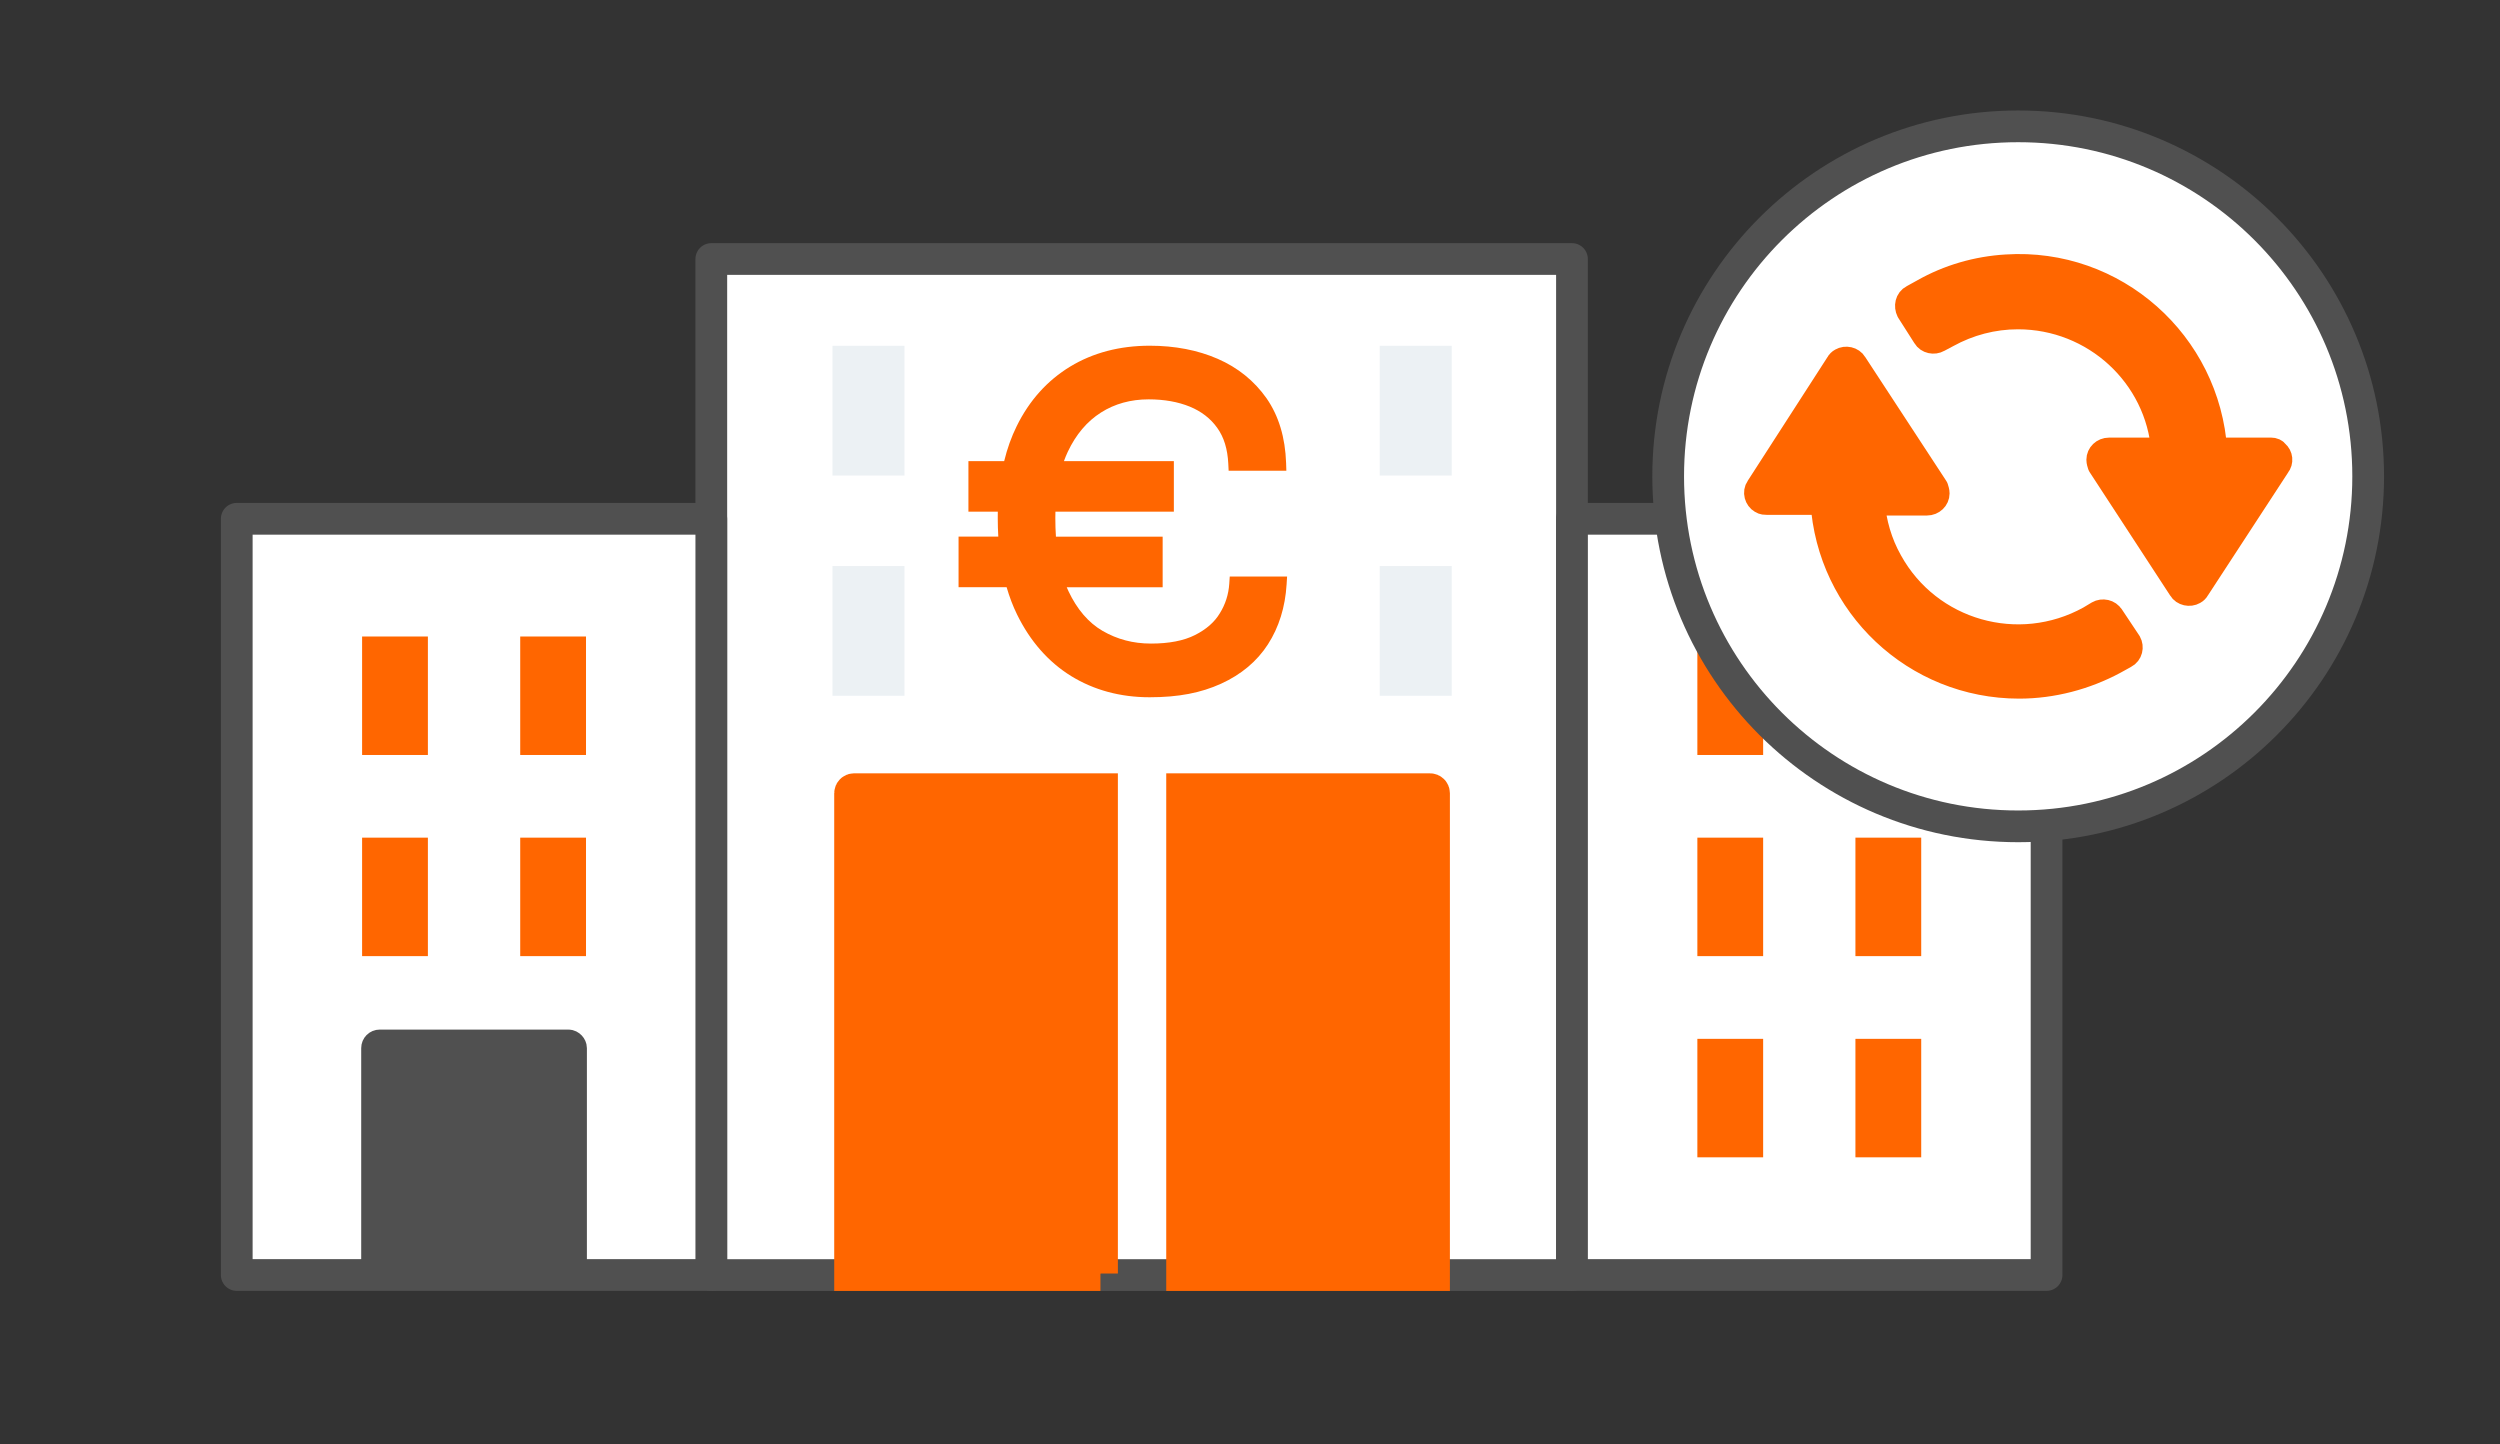 <?xml version="1.0" encoding="UTF-8"?>
<svg id="Livello_1" data-name="Livello 1" xmlns="http://www.w3.org/2000/svg" viewBox="0 0 502 290">
  <rect x="0" y="0" width="502" height="290" fill="#333333" stroke="none"/>
  <defs>
    <style>
      .cls-1, .cls-2, .cls-3 {
        stroke-linejoin: round;
      }

      .cls-1, .cls-2, .cls-3, .cls-4 {
        stroke-linecap: round;
      }

      .cls-1, .cls-5 {
        fill: #fff;
        stroke-width: 6.37px;
      }

      .cls-1, .cls-5, .cls-3 {
        stroke: #505050;
      }

      .cls-2 {
        stroke-width: 5.37px;
      }

      .cls-2, .cls-6, .cls-4 {
        fill: #f60;
      }

      .cls-2, .cls-4 {
        stroke: #f60;
      }

      .cls-6, .cls-7 {
        stroke-width: 0px;
      }

      .cls-7 {
        fill: #ecf1f4;
      }

      .cls-3 {
        fill: #505050;
        stroke-width: 5.62px;
      }

      .cls-4 {
        stroke-width: 7px;
      }
    </style>
  </defs>
  <rect class="cls-1" x="142.83" y="52.01" width="172.82" height="204.02"/>
  <rect class="cls-1" x="315.66" y="104.17" width="95.29" height="151.85"/>
  <path class="cls-6" d="M246.93,115.79l-.09,1.4c-.14,2.16-.78,4.16-1.9,5.96-1.06,1.77-2.74,3.24-4.99,4.37-2.25,1.14-5.22,1.71-8.83,1.71s-6.79-.86-9.71-2.54c-2.83-1.64-5.15-4.34-6.87-8-.12-.25-.23-.51-.34-.77h19.26v-10.16h-21.43c-.08-1.2-.12-2.45-.12-3.76,0-.42,0-.84.02-1.25h23.78v-10.16h-22.07c.23-.65.49-1.27.77-1.87,1.63-3.46,3.87-6.11,6.66-7.88,2.76-1.76,5.99-2.65,9.58-2.65,3.12,0,5.91.5,8.28,1.47,2.31.95,4.15,2.38,5.48,4.24,1.36,1.89,2.08,4.25,2.23,7.2l.07,1.43h11.59l-.05-1.55c-.17-5.11-1.48-9.48-3.92-12.99-2.46-3.5-5.76-6.17-9.82-7.94-4.02-1.75-8.61-2.63-13.64-2.63-6.02,0-11.39,1.41-15.96,4.18-4.6,2.79-8.23,6.82-10.76,11.98-1.06,2.15-1.9,4.49-2.51,7.01h-7.18v10.16h5.9c0,.43-.01.86-.01,1.3,0,1.26.04,2.5.11,3.7h-7.98v10.16h9.65c.57,1.95,1.26,3.78,2.09,5.47,2.63,5.38,6.29,9.54,10.86,12.37,4.6,2.83,9.91,4.26,15.76,4.26s10.32-.89,14.35-2.72c4.05-1.84,7.22-4.5,9.41-7.9,2.21-3.43,3.47-7.48,3.75-12.03l.1-1.59h-11.5Z"/>
  <rect class="cls-6" x="340.83" y="127.81" width="13.21" height="23.79"/>
  <rect class="cls-6" x="340.83" y="168.2" width="13.21" height="23.79"/>
  <rect class="cls-6" x="340.83" y="208.6" width="13.21" height="23.79"/>
  <rect class="cls-6" x="372.57" y="127.81" width="13.21" height="23.79"/>
  <rect class="cls-6" x="372.57" y="168.2" width="13.21" height="23.79"/>
  <rect class="cls-6" x="372.57" y="208.6" width="13.21" height="23.79"/>
  <rect class="cls-1" x="47.54" y="104.17" width="95.29" height="151.85"/>
  <rect class="cls-6" x="72.71" y="127.81" width="13.21" height="23.79"/>
  <rect class="cls-6" x="72.71" y="168.2" width="13.21" height="23.79"/>
  <rect class="cls-7" x="167.16" y="69.44" width="14.46" height="26.05"/>
  <rect class="cls-7" x="167.16" y="113.66" width="14.46" height="26.05"/>
  <rect class="cls-7" x="277.05" y="69.44" width="14.46" height="26.05"/>
  <rect class="cls-7" x="277.05" y="113.66" width="14.46" height="26.05"/>
  <rect class="cls-6" x="104.46" y="127.81" width="13.21" height="23.79"/>
  <rect class="cls-6" x="104.46" y="168.2" width="13.21" height="23.79"/>
  <g>
    <circle class="cls-5" cx="405.25" cy="95.65" r="70.28"/>
    <g>
      <path class="cls-2" d="M456.07,90.56h-11.52c-1.4-21.65-20.02-38.18-41.67-36.78-5.82.35-11.52,1.98-16.64,4.89l-2.1,1.16c-.93.47-1.16,1.63-.7,2.56h0l3.26,5.12c.47.81,1.63,1.05,2.44.58l1.75-.93c4.42-2.44,9.31-3.72,14.32-3.72,15.36,0,28.28,11.76,29.45,27.12h-11.17c-1.05,0-1.86.81-1.86,1.75,0,.35.12.7.23,1.05l16.18,24.79c.47.81,1.63,1.05,2.44.58.23-.12.47-.35.58-.58l16.18-24.79c.58-.7.47-1.75-.23-2.33-.23-.35-.58-.47-.93-.47Z"/>
      <path class="cls-2" d="M423.83,123.87c-.47-.81-1.63-1.05-2.44-.58l-1.75,1.05c-14.32,7.91-32.36,2.79-40.27-11.52-2.1-3.72-3.26-7.8-3.61-11.99h11.17c1.05,0,1.86-.81,1.86-1.75,0-.35-.12-.7-.23-1.05l-16.3-24.91c-.47-.81-1.63-1.05-2.44-.58-.23.12-.47.35-.58.58l-16.06,24.91c-.58.81-.23,1.98.58,2.44.35.23.7.23,1.05.23h11.41c1.28,20.72,18.39,36.9,39.23,36.9,6.63,0,13.27-1.75,19.09-4.89l2.1-1.16c.93-.47,1.16-1.63.7-2.44h0l-3.49-5.24Z"/>
    </g>
  </g>
  <path class="cls-4" d="M237.69,158.77h49.96v96.94h-49.46c-.28,0-.5-.22-.5-.5v-96.44h0Z" transform="translate(525.33 414.49) rotate(-180)"/>
  <path class="cls-4" d="M171.02,158.77h49.96v96.44c0,.28-.22.5-.5.5h-49.46v-96.94h0Z" transform="translate(391.99 414.49) rotate(-180)"/>
  <rect class="cls-3" x="75.34" y="209.55" width="39.7" height="45.94" rx=".91" ry=".91" transform="translate(190.38 465.04) rotate(-180)"/>
</svg>